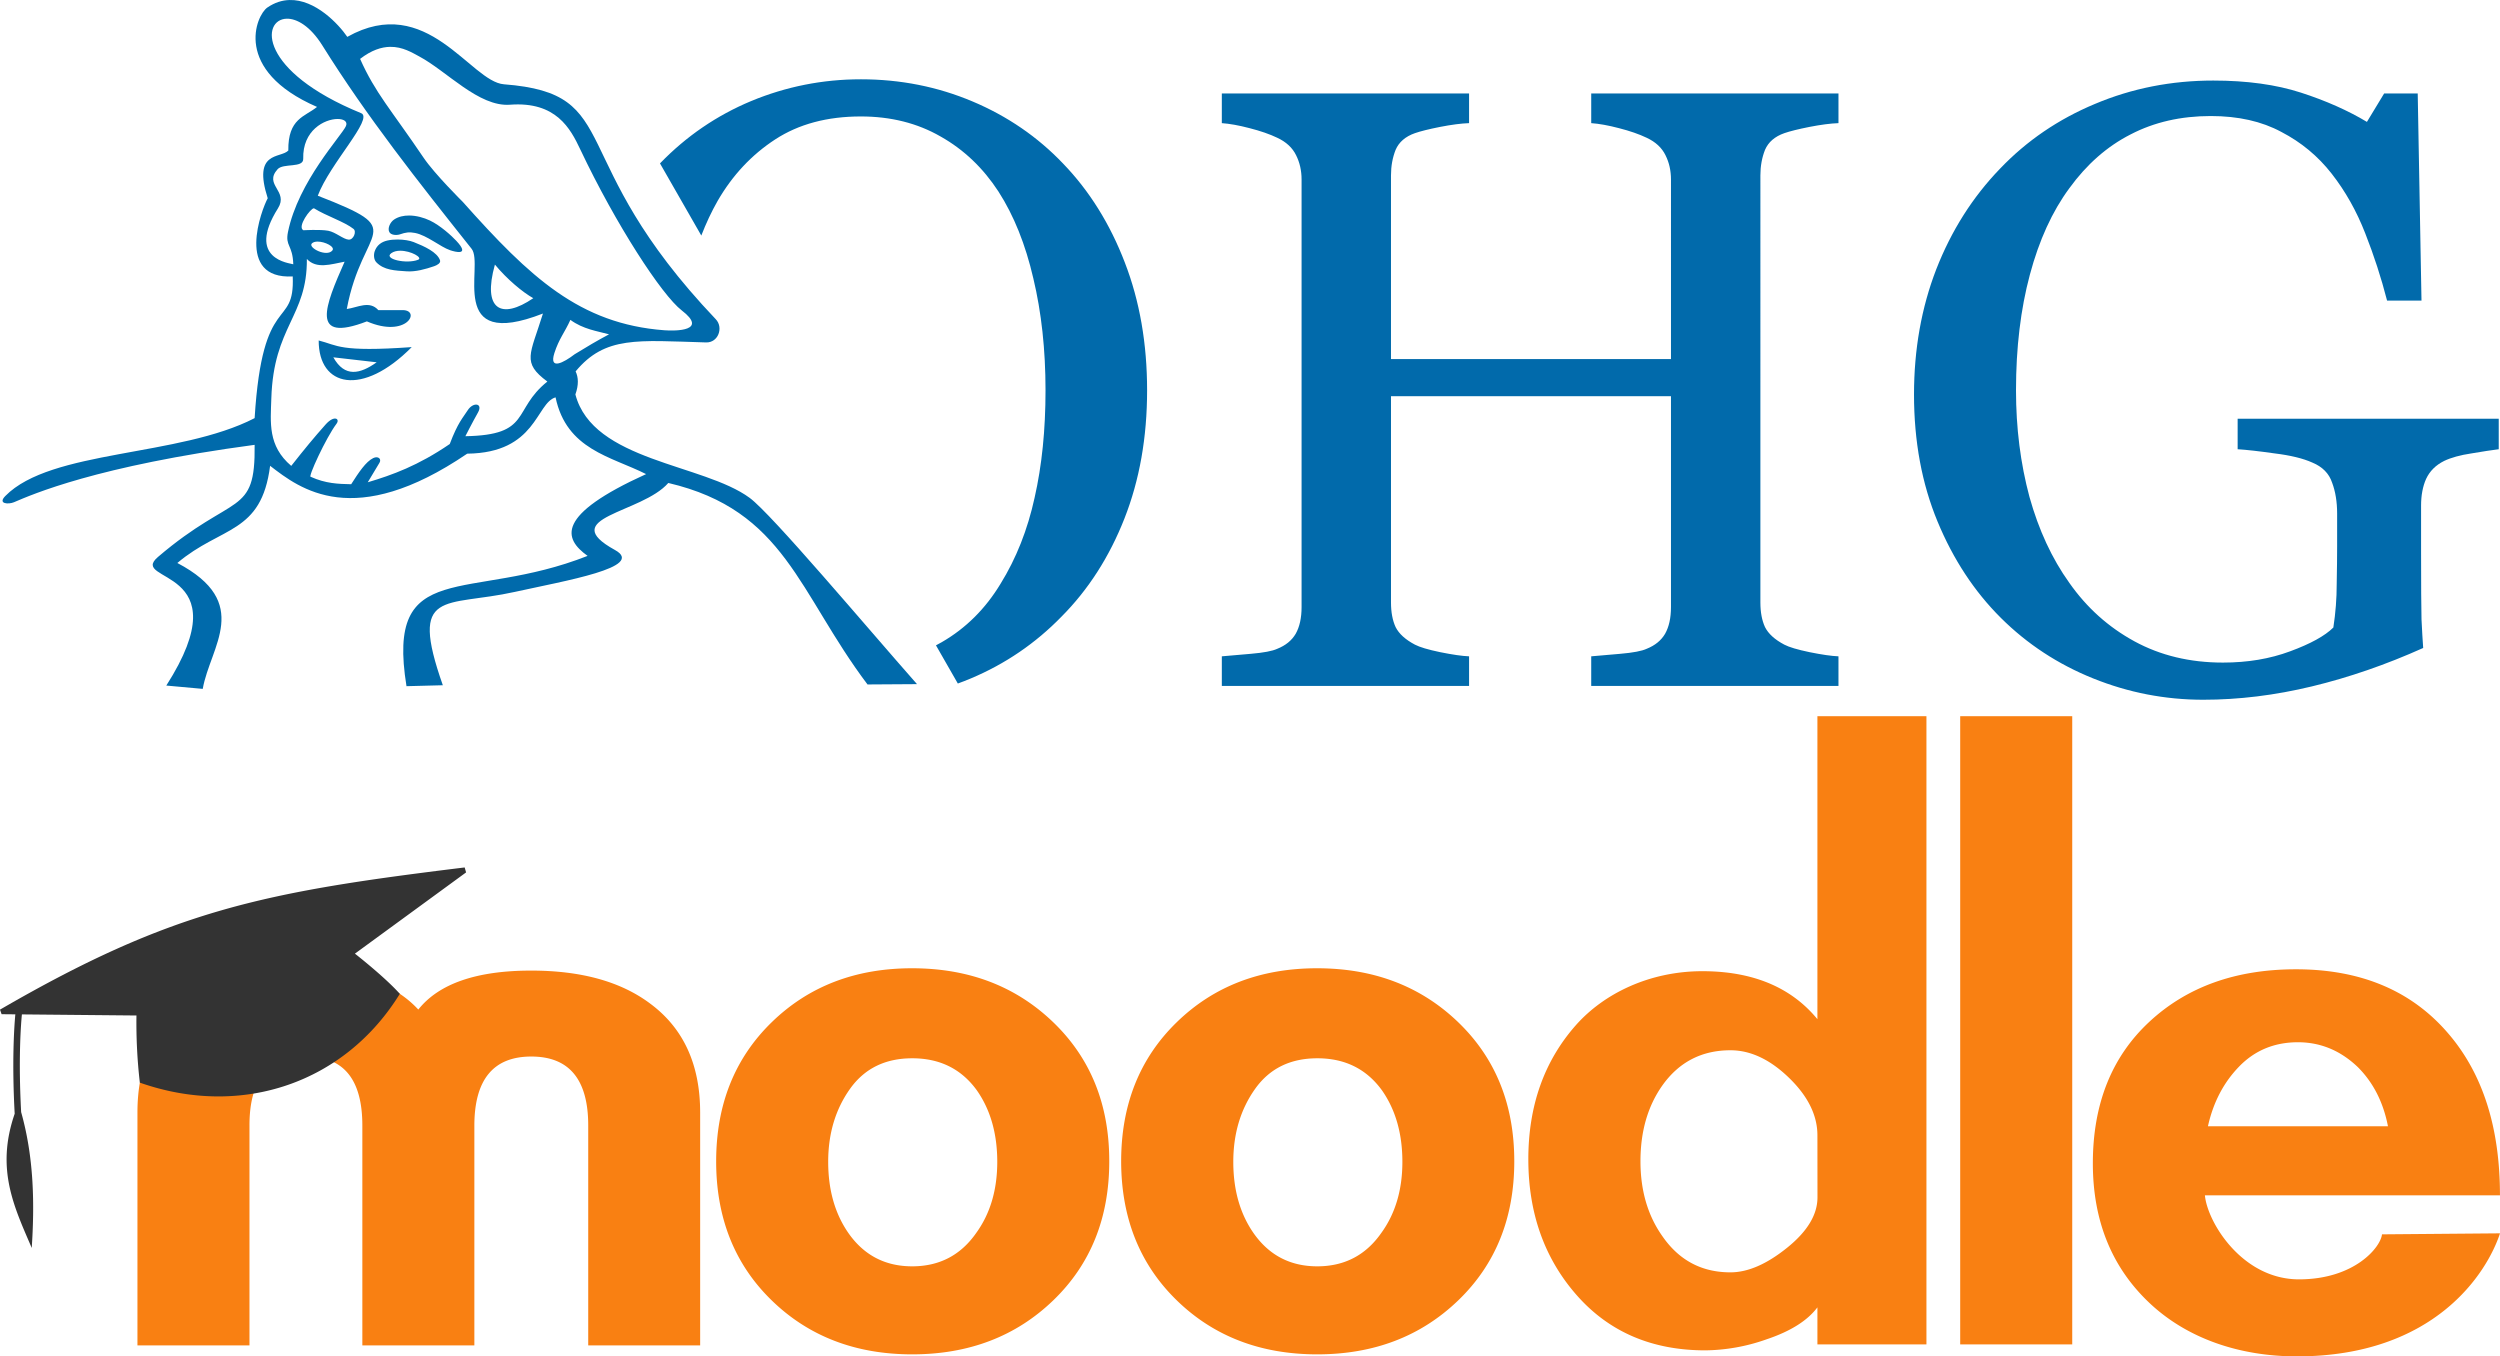 <?xml version="1.0" encoding="UTF-8" standalone="no"?>
<svg
   viewBox="0 0 1230.87 667.806"
   version="1.1"
   id="svg2"
   sodipodi:docname="ohg-moodle-logo.svg"
   width="1230.87"
   height="667.806"
   inkscape:version="1.3.2 (091e20ef0f, 2023-11-25)"
   xmlns:inkscape="http://www.inkscape.org/namespaces/inkscape"
   xmlns:sodipodi="http://sodipodi.sourceforge.net/DTD/sodipodi-0.dtd"
   xmlns="http://www.w3.org/2000/svg"
   xmlns:svg="http://www.w3.org/2000/svg">
  <defs
     id="defs2" />
  <sodipodi:namedview
     id="namedview2"
     pagecolor="#ffffff"
     bordercolor="#000000"
     borderopacity="0.25"
     inkscape:showpageshadow="2"
     inkscape:pageopacity="0.0"
     inkscape:pagecheckerboard="0"
     inkscape:deskcolor="#d1d1d1"
     inkscape:zoom="1.0938046"
     inkscape:cx="601.56995"
     inkscape:cy="245.93057"
     inkscape:window-width="2560"
     inkscape:window-height="1376"
     inkscape:window-x="0"
     inkscape:window-y="0"
     inkscape:window-maximized="1"
     inkscape:current-layer="svg2" />
  <path
     fill="#f98012"
     d="m 289.61,662.396 v -108.26 q 0,-33.94 -28,-33.95 -28,-0.01 -28.06,33.95 v 108.26 H 178.4 v -108.26 q 0,-33.94 -27.57,-33.95 -28.05,0 -28,33.95 v 108.26 H 67.67 v -114.65 q 0,-35.43 24.6,-53.63 21.66,-16.25 58.56,-16.25 37.41,0 55.12,19.19 15.26,-19.19 55.62,-19.19 36.9,0 58.54,16.25 24.6,18.19 24.61,53.63 v 114.65 z m 675.49,-0.5 v -309.27 h 55.16 v 309.27 z m -70.3,0 v -18.22 q -7.39,9.84 -25.11,15.76 a 92.81,92.81 0 0 1 -30.05,5.41 q -39.4,0 -63.28,-27.09 -23.88,-27.09 -23.89,-67 c 0,-26.25 7.76,-48.3 23.4,-66 13.85,-15.65 36.35,-26.59 62.29,-26.59 29.22,0 46.28,11 56.64,23.63 v -149.17 h 53.68 v 309.27 z m 0,-102.92 q 0,-14.78 -14,-28.33 -14,-13.55 -28.8,-13.55 -21.16,0 -33.48,17.24 -10.85,15.3 -10.84,37.43 0,21.68 10.84,36.94 12.3,17.75 33.48,17.73 12.81,0 27.83,-12.07 15.02,-12.07 15,-24.86 z m -246.23,107.84 q -41.87,0 -69.19,-26.59 -27.32,-26.59 -27.38,-68.46 0,-41.83 27.34,-68.45 27.34,-26.62 69.19,-26.59 41.85,0 69.44,26.59 27.59,26.59 27.58,68.45 0,41.88 -27.58,68.46 -27.58,26.58 -69.4,26.59 z m 0,-145.77 q -19.94,0 -30.65,15.1 -10.71,15.1 -10.71,35.88 0,20.78 10,35.13 11.46,16.34 31.4,16.32 19.94,-0.02 31.39,-16.32 10.46,-14.34 10.46,-35.13 0,-20.79 -10,-35.13 -11.46,-15.86 -31.89,-15.85 z m -199.44,145.77 q -41.86,0 -69.2,-26.59 -27.34,-26.59 -27.33,-68.46 0,-41.83 27.33,-68.45 27.33,-26.62 69.2,-26.59 41.83,0 69.44,26.59 27.61,26.59 27.57,68.45 0,41.88 -27.57,68.46 -27.57,26.58 -69.44,26.59 z m 0,-145.77 q -19.94,0 -30.66,15.1 -10.72,15.1 -10.71,35.88 0,20.78 10,35.13 11.46,16.34 31.41,16.32 19.95,-0.02 31.39,-16.32 10.44,-14.34 10.44,-35.13 0,-20.79 -10,-35.13 -11.44,-15.86 -31.87,-15.85 z m 636.45,67.47 c 1.18,13.13 18.25,41.37 46.31,41.37 27.31,0 40.23,-15.77 40.87,-22.16 l 58.11,-0.5 c -6.34,19.39 -32.1,60.58 -100,60.58 -28.24,0 -54.08,-8.79 -72.64,-26.35 -18.56,-17.56 -27.82,-40.45 -27.82,-68.7 q 0,-43.83 27.82,-69.68 27.82,-25.85 72.16,-25.85 48.25,0 75.34,32 25.13,29.53 25.12,79.28 z m 90.13,-34 c -2.3,-11.83 -7.23,-21.49 -14.77,-29.06 q -12.82,-12.3 -29.55,-12.31 -17.25,0 -28.82,11.82 -11.57,11.82 -15.5,29.55 z"
     id="path1" />
  <path
     fill="#333333"
     d="m 174.74,469.526 54.74,-40 -0.7,-2.44 c -98.78,12.11 -143.7,20.69 -228.78,70.01 l 0.79,2.24 6.76,0.07 c -0.62,6.81 -1.7,23.64 -0.32,48.95 -9.44,27.32 -0.24,45.88 8.4,66.07 1.37,-21 1.23,-44 -5.22,-66.89 -1.35,-25.14 -0.24,-41.67 0.37,-48.1 l 56.4,0.54 a 258,258 0 0 0 1.67,33.06 c 50.4,17.71 101.09,-0.06 128,-43.72 -7.47,-8.37 -22.11,-19.79 -22.11,-19.79 z"
     id="path2" />
  <path
     id="path2027"
     style="fill:#006aab;fill-opacity:1;stroke:none;stroke-width:1.538px;stroke-linecap:butt;stroke-linejoin:miter;stroke-opacity:1"
     d="m 142.485,0.009 c -3.564,0.11 -7.227,1.209 -10.861,3.703 -5.494,3.77 -17.245,30.816 24.466,48.932 -6,4.879 -14.339,5.622 -14.137,21.475 -3.969,4.017 -17.663,0.041 -10.137,23.49 -2.986,5.441 -16.131,40.013 12.311,38.489 1.086,26.627 -14.886,6.767 -18.757,69.767 -37.321,19.248 -100.205,15.372 -122.761,38.348 -3.899,3.972 1.647,4.171 4.238,3.07 9,-3.826 40.499,-17.816 118.523,-28.272 0.437,35.647 -10.125,23.22 -47.572,55.183 -15.074,12.867 41.825,4.313 4.079,63.34 l 17.94,1.631 c 3.665,-20.917 24.7,-42.403 -12.503,-61.98 21.695,-18.352 41.363,-14.113 45.671,-47.845 14.727,11.357 41.175,31.977 97.045,-5.98 34.171,-0.385 33.813,-24.887 43.496,-27.728 5.416,25.806 27.267,29.07 44.583,37.787 -44.636,20.253 -40.726,31.716 -28.809,40.264 -58.664,23.17 -99.497,0.227 -89.167,64.154 l 17.892,-0.463 c -16.87,-47.993 0.945,-38.291 35.525,-45.971 24.519,-5.446 64.593,-12.145 49.227,-20.616 -29.248,-16.123 13.203,-17.998 26.259,-33.005 57.515,13.485 63.951,53.875 98.081,99.207 l 24.37,-0.159 c -24.885,-28.195 -71.46,-83.654 -82.367,-91.693 -22.899,-16.877 -77.224,-17.995 -85.827,-50.939 1.683,-4.743 1.501,-8.402 0.111,-11.353 14.558,-17.538 30.43,-15.223 64.247,-14.254 5.991,0.171 8.647,-7.331 4.773,-11.404 C 276.605,77.478 308.324,46.133 248.107,41.499 231.589,40.228 210.292,-3.927 170.993,18.153 166.679,11.836 155.215,-0.383 142.485,0.009 Z M 141.199,9.206 c 4.935,-0.099 11.577,3.675 17.48,13.125 22.014,35.244 47.013,66.834 73.519,100.172 6.399,8.049 -12.781,50.582 35.12,31.864 -6.292,20.349 -10.563,24.044 2.172,33.492 -17.508,14.035 -7.592,26.347 -40.367,26.911 0,0 3.537,-6.951 6.193,-11.641 2.644,-4.669 -2.352,-5.342 -5.043,-1.129 -2.353,3.684 -4.825,6.002 -8.839,16.615 -15.665,10.699 -28.242,15.22 -40.367,18.838 l 5.767,-9.611 c 1.142,-1.904 -0.666,-3.466 -3.076,-2.307 -3.614,1.739 -7.138,7.051 -10.861,12.879 -6.394,-0.15 -12.52,-0.314 -19.895,-3.652 -1.653,0.602 7.49,-19.246 12.687,-26.142 1.834,-2.434 -1.125,-4.403 -5.382,0.384 -5.773,6.492 -10.189,11.844 -16.916,20.375 -11.644,-9.906 -10.176,-21.342 -9.803,-33.254 1.118,-35.709 17.731,-40.171 17.492,-68.623 4.763,5.104 11.869,2.594 18.588,1.339 -9.563,21.652 -17.385,40.296 10.966,29.392 19.651,8.497 26.802,-5.55 17.591,-5.55 h -11.963 c -4.39,-4.896 -10.204,-1.252 -15.528,-0.543 7.827,-41.728 31.396,-38.018 -14.272,-55.777 5.875,-15.734 27.633,-38.069 21.346,-40.64 -50.662,-20.719 -49.22,-46.262 -36.609,-46.515 z m 50.879,13.861 c 6.189,-0.098 10.922,2.902 14.302,4.703 13.646,7.271 29.354,24.947 44.719,23.787 22.734,-1.715 29.776,11.817 34.576,21.955 17.605,37.184 40.209,71.796 49.966,79.307 13.208,10.168 -2.914,10.213 -8.563,9.785 -41.715,-3.155 -66.12,-26.047 -99.222,-63.202 0,0 -13.87,-13.72 -19.3,-21.748 -16.295,-24.091 -23.671,-31.672 -31.26,-48.659 5.633,-4.344 10.548,-5.862 14.783,-5.929 z m -25.884,35.516 c 3.097,-0.012 5.091,1.273 4.127,3.487 -2.053,4.713 -23.473,27.21 -28.542,52.191 -1.426,7.027 2.299,6.136 2.622,15.858 -1.846,-0.603 -23.331,-2.448 -7.548,-27.536 5.407,-8.594 -7.184,-11.485 -0.171,-19.273 2.796,-3.105 12.743,-0.441 12.612,-5.112 -0.396,-14.106 10.56,-19.586 16.9,-19.616 z m -11.644,43.98 c 0.051,0.005 0.096,0.023 0.135,0.046 5.933,3.699 14.997,6.599 19.366,10.092 1.639,1.31 -0.01,5.416 -2.355,5.286 -2.654,-0.146 -6.459,-3.699 -10.092,-4.373 -4.001,-0.742 -12.206,-0.24 -12.206,-0.24 -3.32,-1.591 3.564,-10.946 5.151,-10.809 z m 46.959,3.544 c -2.729,-0.023 -5.359,0.553 -7.497,1.994 -1.825,1.23 -3.373,4.257 -2.31,6.184 0.861,1.56 3.656,1.626 5.232,1.087 2.786,-0.953 4.517,-1.245 7.407,-0.679 5.962,1.168 12.387,6.825 17.264,8.494 2.513,0.86 10.074,2.884 3.058,-4.622 -2.343,-2.507 -7.874,-7.557 -12.981,-9.989 -2.992,-1.425 -6.664,-2.44 -10.173,-2.469 z m -5.659,11.813 c -1.779,-0.012 -3.573,0.146 -5.169,0.511 -2.969,0.678 -5.167,2.365 -6.184,5.235 -0.618,1.748 -0.479,4.177 0.817,5.502 3.809,3.895 9.167,4.024 14.882,4.418 4.407,0.304 9.2,-1.038 13.525,-2.514 1.405,-0.479 3.408,-1.52 2.922,-2.922 -1.381,-3.991 -7.627,-6.862 -12.981,-8.971 -1.919,-0.756 -4.847,-1.24 -7.812,-1.258 z m -39.529,1.027 c 3.662,-0.035 8.728,2.548 7.349,4.325 -2.738,3.53 -12.31,-1.362 -10.092,-3.46 0.633,-0.598 1.621,-0.855 2.742,-0.865 z m 40.712,4.499 c 5.256,-0.023 11.306,3.431 8.83,4.439 -5.543,2.257 -17.389,-0.331 -13.167,-3.268 1.193,-0.83 2.728,-1.164 4.337,-1.171 z m 46.635,6.815 c 5.963,7.216 13.695,13.656 18.892,16.555 -15.757,10.726 -25.153,5.746 -18.892,-16.555 z m 37.162,27.226 c 6.27,4.624 13.266,5.529 19.03,7.112 -5.639,2.985 -11.277,6.322 -16.916,9.803 -5.403,4.147 -12.762,8.1 -9.996,-0.577 2.223,-6.971 5.228,-10.398 7.881,-16.339 z m -123.926,10.146 c -0.073,22.836 21.475,27.876 45.806,3.265 -35.865,2.547 -36.368,-0.906 -45.806,-3.265 z m 7.205,8.293 21.34,2.448 c -8.164,5.789 -15.698,7.617 -21.34,-2.448 z" />
  <path
     id="text2411"
     style="font-style:normal;font-variant:normal;font-weight:normal;font-stretch:normal;font-size:72.63px;line-height:1.25;font-family:Georgia;-inkscape-font-specification:Georgia;fill:#006aab;fill-opacity:0.996;stroke:none;stroke-width:10.553"
     d="m 423.825,39.042 c -18.738,0 -36.717,3.563 -53.939,10.689 -17.035,7.106 -32.015,17.349 -44.941,30.722 l 20.342,35.525 c 2.362,-6.094 5.037,-11.814 8.064,-17.114 7.302,-12.608 16.74,-22.683 28.314,-30.221 11.573,-7.537 25.626,-11.305 42.16,-11.305 14.742,0 27.832,3.288 39.267,9.866 11.436,6.441 20.943,15.487 28.521,27.136 7.578,11.786 13.295,26.038 17.153,42.757 3.996,16.72 5.995,35.084 5.995,55.093 0,19.461 -1.791,37.071 -5.373,52.831 -3.445,15.76 -9.026,29.878 -16.741,42.349 -7.44,12.334 -17.083,21.927 -28.932,28.779 -0.954,0.552 -1.922,1.073 -2.895,1.58 l 10.767,18.802 c 2.146,-0.777 4.277,-1.611 6.388,-2.499 16.947,-7.126 31.827,-17.266 44.641,-30.422 13.227,-13.293 23.559,-29.398 30.999,-48.311 7.44,-18.912 11.161,-39.948 11.161,-63.109 0,-23.024 -3.651,-43.992 -10.954,-62.905 -7.302,-19.049 -17.429,-35.289 -30.38,-48.719 -12.538,-13.156 -27.418,-23.366 -44.641,-30.629 -17.222,-7.263 -35.548,-10.897 -54.975,-10.897 z m 665.889,0.619 c -20.667,0 -40.092,3.835 -58.279,11.509 -18.049,7.538 -33.618,18.159 -46.707,31.864 -13.502,13.979 -23.973,30.493 -31.413,49.542 -7.302,18.912 -10.954,39.472 -10.954,61.673 0,23.024 3.857,43.855 11.572,62.493 7.716,18.638 18.117,34.465 31.206,47.485 12.951,12.882 28.109,22.817 45.47,29.806 17.36,6.989 35.408,10.485 54.146,10.485 17.498,0 35.341,-2.192 53.528,-6.578 18.187,-4.385 36.444,-10.69 54.768,-18.913 -0.276,-3.7 -0.553,-8.429 -0.829,-14.185 -0.138,-5.756 -0.207,-16.857 -0.207,-33.302 v -22.61 c 0,-5.071 0.828,-9.458 2.481,-13.158 1.791,-3.837 4.754,-6.783 8.887,-8.839 3.445,-1.645 7.923,-2.878 13.434,-3.7 5.649,-0.959 10.125,-1.643 13.432,-2.054 v -15.008 h -128.548 v 15.008 c 4.409,0.274 10.473,0.958 18.189,2.054 7.854,0.959 14.054,2.468 18.601,4.523 4.96,2.056 8.198,5.344 9.713,9.866 1.653,4.385 2.478,9.457 2.478,15.213 v 16.036 c 0,5.071 -0.066,11.238 -0.204,18.501 0,7.263 -0.553,14.457 -1.655,21.583 -4.133,4.111 -11.228,8.019 -21.286,11.72 -9.92,3.7 -20.944,5.55 -33.068,5.55 -16.258,0 -30.794,-3.496 -43.607,-10.485 -12.813,-6.989 -23.493,-16.582 -32.035,-28.779 -8.542,-11.923 -15.087,-26.04 -19.634,-42.349 -4.409,-16.446 -6.614,-33.918 -6.614,-52.419 0,-20.968 2.274,-39.949 6.821,-56.943 4.547,-16.994 11.022,-31.178 19.426,-42.553 8.542,-11.786 18.602,-20.625 30.176,-26.518 11.573,-6.03 24.729,-9.046 39.471,-9.046 13.502,0 25.078,2.604 34.723,7.812 9.782,5.071 18.048,11.925 24.8,20.559 6.751,8.634 12.263,18.431 16.534,29.395 4.271,10.827 7.853,21.86 10.746,33.098 h 16.946 l -1.859,-101.965 h -16.534 l -8.473,13.981 c -9.369,-5.619 -20.184,-10.418 -32.446,-14.393 -12.262,-3.974 -26.662,-5.959 -43.196,-5.959 z m -488.153,6.37 v 14.597 c 3.858,0.274 8.406,1.095 13.642,2.466 5.373,1.37 9.919,2.946 13.639,4.727 4.409,2.056 7.511,4.935 9.302,8.635 1.791,3.563 2.685,7.538 2.685,11.924 V 298.884 c 0,5.345 -0.963,9.729 -2.892,13.155 -1.929,3.289 -4.961,5.756 -9.094,7.401 -2.342,1.096 -6.682,1.918 -13.02,2.466 -6.2,0.548 -10.954,0.96 -14.26,1.234 v 14.594 h 121.731 v -14.594 c -3.445,-0.137 -8.198,-0.821 -14.26,-2.054 -5.925,-1.233 -10.059,-2.467 -12.401,-3.7 -4.685,-2.467 -7.853,-5.346 -9.506,-8.635 -1.516,-3.289 -2.274,-7.331 -2.274,-12.128 V 195.069 h 137.847 v 103.815 c 0,5.345 -0.963,9.729 -2.892,13.155 -1.929,3.289 -4.961,5.756 -9.094,7.401 -2.342,1.096 -6.682,1.918 -13.02,2.466 -6.2,0.548 -10.954,0.96 -14.26,1.234 v 14.594 h 121.731 v -14.594 c -3.445,-0.137 -8.198,-0.821 -14.26,-2.054 -5.925,-1.233 -10.059,-2.467 -12.401,-3.7 -4.685,-2.467 -7.853,-5.346 -9.506,-8.635 -1.516,-3.289 -2.274,-7.331 -2.274,-12.128 V 86.323 c 0,-4.523 0.758,-8.702 2.274,-12.539 1.653,-3.837 4.821,-6.576 9.506,-8.22 2.756,-0.959 6.89,-1.988 12.401,-3.085 5.649,-1.096 10.403,-1.713 14.26,-1.85 v -14.597 h -121.731 v 14.597 c 3.858,0.274 8.406,1.095 13.642,2.466 5.373,1.37 9.919,2.946 13.639,4.727 4.409,2.056 7.511,4.935 9.302,8.635 1.791,3.563 2.685,7.538 2.685,11.924 V 176.775 H 684.85 V 86.323 c 0,-4.523 0.758,-8.702 2.274,-12.539 1.653,-3.837 4.821,-6.576 9.506,-8.22 2.756,-0.959 6.89,-1.988 12.401,-3.085 5.649,-1.096 10.403,-1.713 14.26,-1.85 v -14.597 z" />
</svg>
